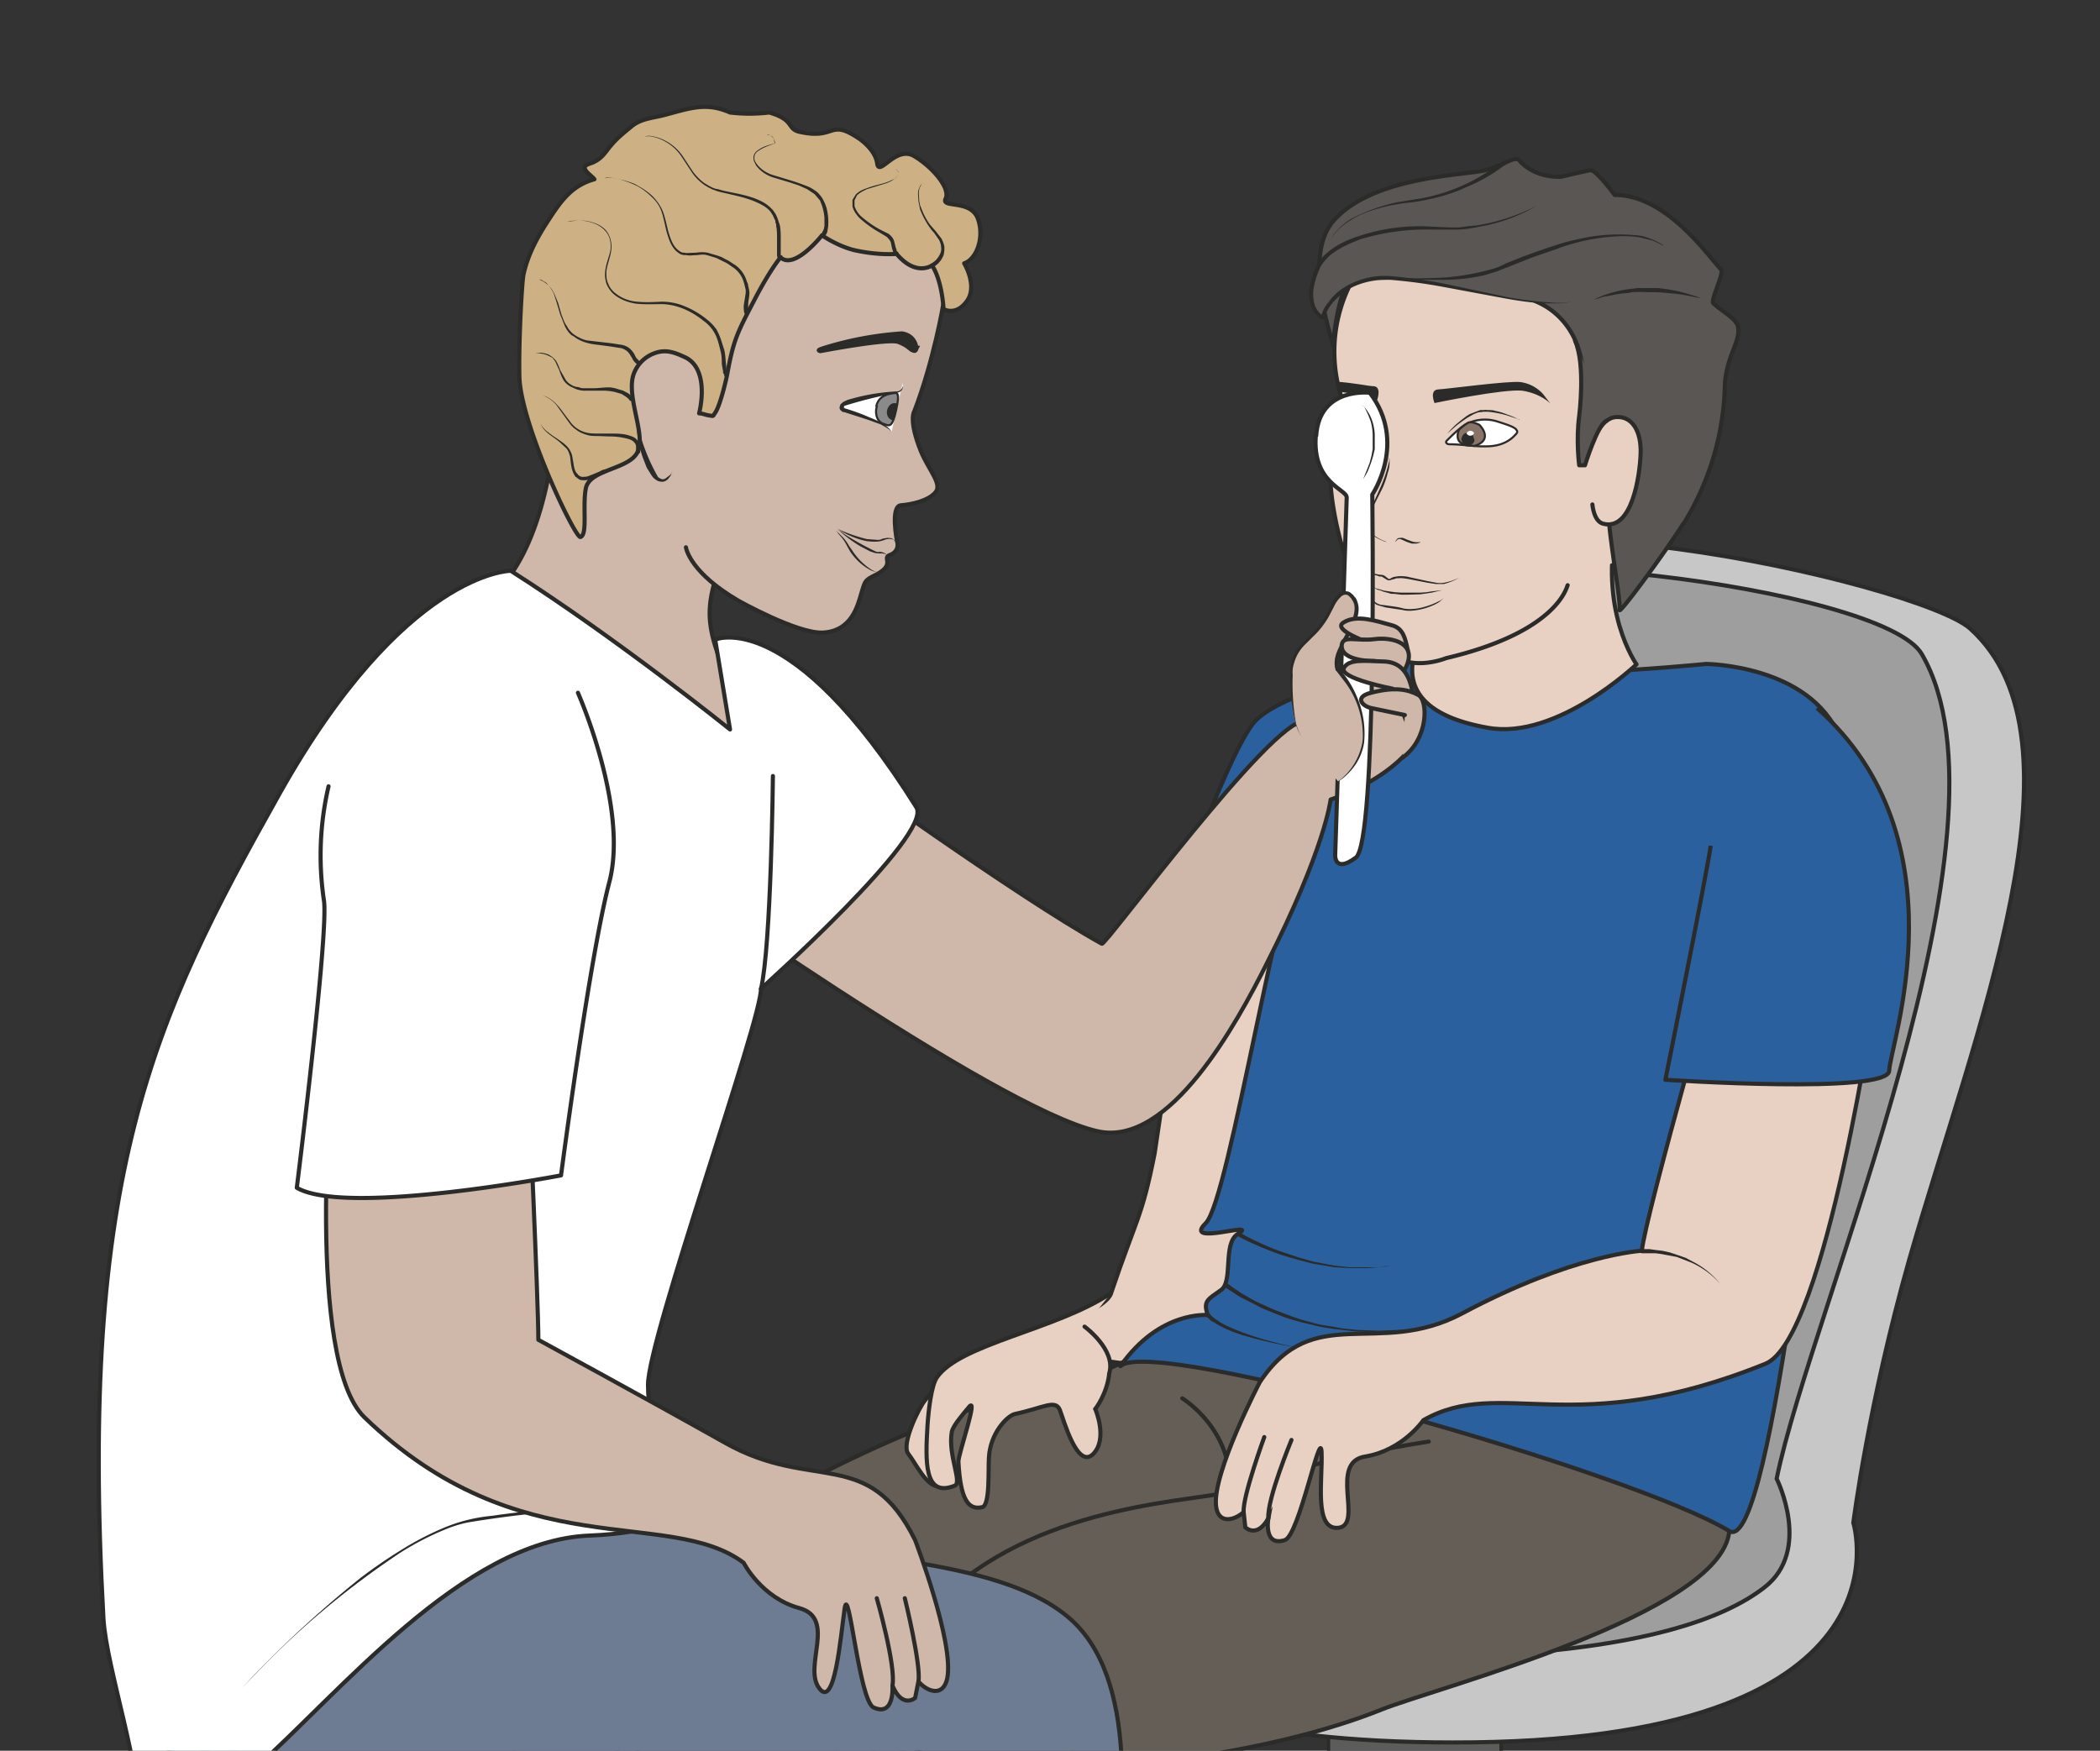 <svg xmlns="http://www.w3.org/2000/svg" viewBox="0 0 636.8 531"><rect x="0" y="0" width="636.8" height="531" fill="#333333" stroke="none"/><defs><clipPath id="a"><path d="M0 424.8h509.5V0H0v424.8z"/></clipPath><clipPath id="b"><path d="M0 424.8h509.5V0H0v424.8z"/></clipPath><clipPath id="c"><path d="M0 424.8h509.5V0H0v424.8z"/></clipPath></defs><g clip-path="url(#a)" transform="matrix(1.25 0 0 -1.25 0 531)"><path d="M309-146c-6.7 9.8 13.3 19.5 13.3 35V10c0 15.5 6 28.1 13.5 28.1h14.9c7.4 0 13.5-12.6 13.5-28V-111c0-15.5 16.4-33 10-38.8" fill="#5c5c5b"/><path d="M309-146l-.6 1c-.4.7-.8 1.8-.8 3.3 0 1.5.5 3.3 1.5 5.2 1 1.9 2.5 3.9 4.1 6.1 1.6 2.3 3.5 4.7 5.2 7.5 1.7 2.9 3.2 6.2 3.6 10 .2 2 0 4 0 6V-22.1l-.1 18v9.2c0 3.1-.1 6.2.1 9.3.3 3.2.7 6.3 1.6 9.4.8 3 1.9 6 3.6 8.8.9 1.3 1.9 2.6 3.1 3.7 1.2 1 2.7 2 4.4 2.2H351.4c1 0 1.7-.3 2.5-.7 1.5-.7 2.7-1.8 3.8-3 1-1.3 1.9-2.7 2.6-4 1.5-3 2.4-6 3.1-9 .7-3.2 1-6.3 1.2-9.5v-36.5l-.1-64.9v-13.6l-.1-6.3a33.4 33.4 0 013.3-16.2l3.8-8.4c2.3-5 4-9 4.2-12 0-1.5-.3-2.6-.8-3.3l-.5-.6.5.6c.4.7.8 1.8.7 3.3-.1 3-1.9 7-4.3 12-1.2 2.5-2.5 5.2-3.8 8.3A33.9 33.9 0 00364-109V-89l-.2 64.9-.1 36.5c-.1 3.1-.5 6.2-1.2 9.2-.6 3-1.6 6-3 8.8A20 20 0 01357 34c-1 1.2-2.2 2.2-3.5 2.9l-2.1.6h-16.5a8 8 0 01-4-2c-1.1-1-2-2.2-2.9-3.5a31.6 31.6 0 01-3.6-8.6c-.8-3-1.3-6-1.5-9.1-.3-3-.2-6.2-.2-9.3V-4v-18l-.1-64.9a66702.2 66702.2 0 00-.1-19.9l-.1-6c-.5-3.9-2-7.2-3.8-10-1.7-3-3.6-5.4-5.3-7.6a51.7 51.7 0 01-4.1-6c-1-2-1.6-3.7-1.6-5.2s.4-2.6.8-3.3l.6-1" fill="#2b2b2a"/><path d="M334.8 85.3l-64-11.6-28.6-15.3C236.2 40.8 252.8 2 352.4 2c113.8-.2 97.2 53.3 97.2 53.3s3.6 28.8 13.6 64c15.8 55.2 44.8 126 14.7 153-12.4 11-129.7 37.8-140.6 7.8-12.8-34.8-2.5-194.8-2.5-194.8" fill="#c8c7c7"/><path d="M334.8 85.3l-64-11.6-28.6-15.3C236.2 40.8 252.8 2 352.4 2c113.8-.2 97.2 53.3 97.2 53.3s3.6 28.8 13.6 64c15.8 55.2 44.8 126 14.7 153-12.4 11-129.7 37.8-140.6 7.8-12.8-34.8-2.5-194.8-2.5-194.8z" stroke="#2b2b2a" stroke-miterlimit="10" fill="none"/><path d="M337.3 280.1c9.7 15.6 119.4 2.3 128.9-14C491 223.6 439.5 107.7 431 66c0 0 8.7-17.4-3-26.4-9.8-7.6-29.6-14.8-69.8-16.6-37.5-1.7-115.5 17.4-97.4 38.5C279 82.5 315.4 91 315.4 91s6.5 164.6 21.9 189.1" fill="#9e9e9e"/><path d="M337.3 280.1c9.7 15.6 119.4 2.3 128.9-14C491 223.6 439.5 107.7 431 66c0 0 8.7-17.4-3-26.4-9.8-7.6-29.6-14.8-69.8-16.6-37.5-1.7-115.5 17.4-97.4 38.5C279 82.5 315.4 91 315.4 91s6.5 164.6 21.9 189.1z" stroke="#2b2b2a" stroke-miterlimit="10" fill="none"/><path d="M425 67.8s-5.8 3.2-15 7a168.9 168.9 0 01-34.7 10l-4.8 1c-1.7.1-3.3.4-4.9.6a149.7 149.7 0 01-18.3 1.1h-4.1l-3.9-.2c-1.2 0-2.4-.2-3.5-.3-1.1 0-2.2-.1-3.2-.3l-5.2-.6a14178.7 14178.7 0 010 .2l5.1.8c2 .3 4.3.6 6.8.7l3.8.3 4.2.1a127.5 127.5 0 0018.4-.9l5-.6 4.8-.8A169.4 169.4 0 00421 70c2.6-1.3 4-2.2 4-2.2" fill="#2b2b2a"/></g><g clip-path="url(#b)" transform="matrix(1.25 0 0 -1.25 0 531)"><path d="M126.1 65.5c-1.4 1.6 78.6 4 102.2-3.8 23.6-7.8 34.2-24.5 32.8-50.6-1.4-26.1-16.3-152.4-10.6-160.8 5.6-8.4-20-28-49-22.2-29.2 5.9-17.3 10.8-17.3 10.8-.8-5 31.2 170.8 13.7 184-11.3 8.5-57 25.6-71.8 42.6" fill="#6e7c93"/><path stroke-linejoin="round" d="M126.1 65.5c-1.4 1.6 78.6 4 102.2-3.8 23.6-7.8 34.2-24.5 32.8-50.6-1.4-26.1-16.3-152.4-10.6-160.8 5.6-8.4-20-28-49-22.2-29.2 5.9-17.3 10.8-17.3 10.8-.8-5 31.2 170.8 13.7 184-11.3 8.5-57 25.6-71.8 42.6z" stroke="#2b2b2a" stroke-miterlimit="10" fill="none"/><path d="M290.5 215s-10-67.6-10.4-70.1c-3.1-15.7-4.4-15.6-10.6-34-1.6-4.6-20-9.7-17.8-13 1.5-2.4 22.8-3.4 25.4-5 6.6-3.9 15.6-4.6 21-.5 10.2 7.8 31.6 122.1 31.6 122.1l-39.2.4z" fill="#e8d1c3"/><path stroke-linejoin="round" d="M290.5 215s-10-67.6-10.4-70.1c-3.1-15.7-4.4-15.6-10.6-34-1.6-4.6-20-9.7-17.8-13 1.5-2.4 22.8-3.4 25.4-5 6.6-3.9 15.6-4.6 21-.5 10.2 7.8 31.6 122.1 31.6 122.1l-39.2.4z" stroke="#2b2b2a" stroke-miterlimit="10" fill="none"/><path d="M280.2 198s23-6.5 28.2-6.8c5.3-.3 42.4 73.9 42.4 73.9s-39.8-6.4-47-16.1-19.9-48.1-23.6-51" fill="#2a609e"/><path stroke-linejoin="round" d="M280.2 198s23-6.5 28.2-6.8c5.3-.3 42.4 73.9 42.4 73.9s-39.8-6.4-47-16.1-19.9-48.1-23.6-51z" stroke="#2b2b2a" stroke-miterlimit="10" fill="none"/><path d="M361.1 87.6s-39.1 10.4-51 17.7c-11.8 7.3-36.1-14.5-57.4-17.8-21.3-3.4-68-25.5-74.8-34.2C164 35 122-94.3 116.3-109.5c-5.4-14.2-21.9-43.5-19-48.9 2.8-5.4 37-11.6 45.8-7.4 8.8 4.2 2.4 16.4 10.8 29.6 8.4 13.3 43.1 65.8 47.9 83.7 4.8 18 6.3 23.6 7.7 33.6 1.3 10-3.8-77.9-8.8-100.3-5-22.3-13.3-51.8-14.7-54.6-1.4-2.7-3.2-8.4-3.2-8.4s20.4-11.9 33.3-13.4c3.7-.4 17-.5 17-.5s9 34.4 17.8 51.2c8.8 16.8 19 84.8 20.3 109 1 18.8 8.8 33.2 8.8 33.2S310.3 0 335.2 10c13.2 5.3 82.3 23.1 84.3 43.2s-16.2 40.8-16.2 40.8-31.4-8-42.2-6.5" fill="#645e56"/><path d="M361.1 87.6s-39.1 10.4-51 17.7c-11.8 7.3-36.1-14.5-57.4-17.8-21.3-3.4-68-25.5-74.8-34.2C164 35 122-94.3 116.3-109.5c-5.4-14.2-21.9-43.5-19-48.9 2.8-5.4 37-11.6 45.8-7.4 8.8 4.2 2.4 16.4 10.8 29.6 8.4 13.3 43.1 65.8 47.9 83.7 4.8 18 6.3 23.6 7.7 33.6 1.3 10-3.8-77.9-8.8-100.3-5-22.3-13.3-51.8-14.7-54.6-1.4-2.7-3.2-8.4-3.2-8.4s20.4-11.9 33.3-13.4c3.7-.4 17-.5 17-.5s9 34.4 17.8 51.2c8.8 16.8 19 84.8 20.3 109 1 18.8 8.8 33.2 8.8 33.2S310.3 0 335.2 10c13.2 5.3 82.3 23.1 84.3 43.2s-16.2 40.8-16.2 40.8-31.4-8-42.2-6.5z" stroke="#2b2b2a" stroke-miterlimit="10" fill="none"/><path d="M298.3 62.9c-7-2.4-44.7-2.6-68.6-24.8-13.8-12.8-20.6-46.3-20.2-57" stroke="#2b2b2a" stroke-miterlimit="10" fill="none"/><path d="M298.3 62.9c19.8 8 48.3 12.1 48.3 12.1M286.8 85.5s12.6-7.6 11.5-22.6" stroke="#2b2b2a" stroke-linecap="round" stroke-miterlimit="10" fill="none"/><path stroke-linejoin="round" d="M340.7 270s19-1.1 17.3-4.3c-4-8 55.9-2 55.9-2s25.1-.2 32.4-17.7c2.6-6.2-1.5-62.4-2.2-65-1.7-6.5-14-134.1-24.6-127.7-23.8 14.4-140.2 47.5-147.7 40 9.5 13.6 21.2 12.4 21.2 12.4-1.2 3.4 0 3.8 3.1 6 3.2 2 .4 11.4 4.2 13.7 5.6 3.4-13.7-3.2-7.8 2.6 5.8 5.8 18 86.5 25.5 97.7" stroke="#2b2b2a" stroke-miterlimit="10" fill="#2a609e"/><path d="M300.6 125.8s2-1.2 5.3-2.7c1.7-.8 3.7-1.6 5.8-2.3l3.3-1.1 3.5-1 3.6-.7 1.7-.3 1.8-.2 1.6-.2h7.1l1.9.3 1.7.2s-.6 0-1.7-.3l-1.9-.2-2.5-.2h-4.6l-1.7.1-1.7.1-1.8.3-3.6.6-3.5.9-3.4 1A74.1 74.1 0 00300 125l.6.8zM297.5 113.5l.5-.3 1.5-1.1c.7-.4 1.4-1 2.4-1.5l1.5-.9 1.7-.9 4-1.8 4.5-1.7 2.4-.8 2.6-.7c1.7-.5 3.5-.7 5.3-1 1.7-.4 3.5-.5 5.3-.7l5.2-.2 4.9.2h1.1l1.1.1 2.1.3c1.4.2 2.6.2 3.7.5a3205.3 3205.3 0 015.2 1l-2.4-.5-2.8-.6c-1-.3-2.3-.4-3.7-.6l-2-.3-1.2-.1h-1.1c-1.6-.2-3.2-.3-5-.3l-5.1.1-5.4.6c-1.8.3-3.6.5-5.3 1l-2.6.6-2.5.7c-1.7.5-3.2 1.1-4.6 1.7-1.5.6-2.9 1.1-4 1.8a973 973 0 01-3.4 1.7c-1 .5-1.7 1-2.4 1.5l-1.6 1-.5.5.6.8zM314.8 97.8s-5.8.9-11.5 2.5l-2.1.6-2 .7-1.9.8-1.6.8-1.3.8c-.4.2-.8.4-1 .7l-.8.7.8.7.6-.7.9-.7 1.2-.8 1.5-.8 1.8-.8 2-.8 2-.7c5.6-1.9 11.4-3 11.4-3" fill="#2b2b2a"/><path d="M403.6 319.2s.9 10.6-17.1 19.9M389.4 98.6s1-2.5.4-8.9" stroke="#2b2b2a" stroke-miterlimit="10" fill="none"/><path d="M419.4 200.8s-20.3-70.9-21.1-79.5c0 0-16.6-.8-43.6-15.2-20.5-10.9-36 3.1-49.1-16.7 0 0-11.5-22-10.6-30 .5-4.6 4.5-3.5 6.7-1.5l.4-3.7s2.8-2.8 5.6 2.2c0 0-1.3-7 4-5.3 3.5 1.2 8.6 27.5 8.9 21.4.3-6.6-2-19.2 4.2-18.4 6 .9-2.6 16 6.5 17.3 9 1.5 14 8.8 14 8.8 19 10.8 36.3-5.2 83 13.7 14.7 6 26.8 91 26.8 91" stroke="#2b2b2a" stroke-miterlimit="10" fill="#e8d1c3"/><path stroke-linejoin="round" d="M306.7 76.1s-5.3-14.5-5-18.2M313.3 75.4s-6-14.5-5.6-19" stroke="#2b2b2a" stroke-linecap="round" stroke-miterlimit="10" fill="none"/><path d="M417.3 113.2s-.8 1.1-2.4 2.4a21 21 0 01-4.5 2.8l-1.8.7-1.8.7a913.3 913.3 0 01-3.7.7l-1.5.2h-3.4v1h2l1.4-.2 1.7-.2 1.8-.4 1.8-.6 2-.7 1.7-.9a20.1 20.1 0 004.4-3c1.6-1.4 2.3-2.5 2.3-2.5" fill="#2b2b2a"/><path d="M229.1 91l-4.8-6.1c-1.3-1.6-5.7-10.4-4-12.8 1.9-2.4 4.5-8.2 7.5-7.9 3 .4 4.3 5.9 2.3 8.4s-3.9 6.9-1.2 10c2.6 3.3 2.5 9.6.2 8.4" fill="#e8d1c3"/><path d="M229.1 91l-4.8-6.1c-1.3-1.6-5.7-10.4-4-12.8 1.9-2.4 4.5-8.2 7.5-7.9 3 .4 4.3 5.9 2.3 8.4s-3.9 6.9-1.2 10c2.6 3.3 2.5 9.6.2 8.4z" stroke="#2b2b2a" stroke-linecap="round" stroke-miterlimit="10" fill="none"/><path d="M263.1 102.9s7.7-5.6 6-11.3c-.5-5-3.4-8.7-3.4-8.7s3.2-7.3-.6-11c-3.8-3.5-7 8.2-8 10.8-1.1 2.6-3.9.5-10.9-1-1.8-.4-6-4.6-6.3-10.6-.2-3 .3-11.5-1.6-12-3.4-.8-5.3 1.8-5.8 11-.1 1.8 5.2 16.8 2.4 13.1-1.4-1.7-3.6-4.2-4-5.8-1-5.7 2.6-12.3.7-13.1-7.5-3-7.1 6-6.6 14.6.2 3.2.9 9.8 2.3 11.7 5.6 8.1 28.8 11.5 42.2 20.4" stroke="#2b2b2a" stroke-linecap="round" stroke-miterlimit="10" fill="#e8d1c3"/><path stroke-linejoin="round" d="M440.8 253c36-32 17.6-82 17.5-88-.1-5.8-54.3-2.2-54.3-2.2s10 49.7 11 56.8" stroke="#2b2b2a" stroke-miterlimit="10" fill="#2a609e"/><path stroke-linejoin="round" d="M347 291.8s.8 2.6 3-5.7c2-6.7-1.6-10.4-1.6-10.4S329 253.8 361 248.2c16.7-3 36 15.4 36 15.4s-9.4 13.1-4.6 34.6c3 13.2-6.2 26.2-6.2 26.2" stroke="#2b2b2a" stroke-linecap="round" stroke-miterlimit="10" fill="#e8d1c3"/><path stroke-linejoin="round" d="M380.3 282.8c-.2-.1-2-11.2-29.5-17.7 0 0-10.6-4.4-15.7 3.6l-5 12.8c-5.2 8-7.7 24-7.3 28.2.3 4.3 1.6 9.3 2.6 11.8 1 2.4 1.3 3.9.4 5.8a36.5 36.5 0 001.5 28c7 13 13.9 25.2 17 24.4 6.3-1.7 46.6-1.4 54.2-18.4 0 0 8.5-13 5.2-46 0 0-2.8-16.1-10-25.8" stroke="#2b2b2a" stroke-linecap="round" stroke-miterlimit="10" fill="#e8d1c3"/><path d="M333.7 282.1s-.5 0-.8.7a2.5 2.5 0 00-.2 2c.1.3.2.6.6.7.4.1.7 0 1-.1l1-.1c.8-.1 1.3-1 1.8-1l.5.3.5.2 1.2.2c.8 0 1.7 0 2.4-.2l4.6-1 2.1-.4a6 6 0 011.9 0c1.1.2 2 .5 2.7.8l1 .4-1-.5a14.8 14.8 0 00-2.7-1h-2l-2 .3-4.6.9c-.8.1-1.6.3-2.3.2-.4 0-.8 0-1.1-.2l-.5-.1-.6-.2c-.5-.1-.9.2-1.2.4l-.8.5c-.3 0-.7 0-1 .2l-.8.2c-.2 0-.4-.3-.5-.5a2 2 0 01-.2-.7c0-.5 0-1 .2-1.2.3-.7.8-.8.8-.8" fill="#2b2b2a"/><path d="M350.3 279.8l-.7-.7c-.4-.4-1.1-.8-2-1.2a15.5 15.5 0 00-5.4-1.3 7 7 0 00-2 .2l-4 .6-1.8.5c-.6.2-1 .5-1.4 1-.2.5-.2 1-.2 1.5l.3 1 .2.7-.1.2.1-.2v-.7l-.3-1c0-.5 0-1 .3-1.3.2-.4.7-.7 1.2-.9.5-.2 1.1-.2 1.8-.3 1.2-.2 2.6-.3 4-.7 1.2-.3 2.6-.2 3.8 0a19 19 0 015.5 2l.7.6M337 313.6l-.1.1v.1c.2-.3.2-.5.2-.8 0-.7 0-1.7-.4-2.8a25 25 0 00-1.2-3.6l-2-4c-.5-1.4-1.2-2.7-1.4-4.1-.2-.7-.2-1.3 0-2 .2-.5.6-1 1-1.4.8-.7 1.7-1.1 2.3-1.4l1-.4s-.4 0-1 .3-1.5.6-2.4 1.4c-.5.3-.9.8-1.1 1.5-.3.6-.3 1.3-.2 2 .3 1.5.9 2.9 1.5 4.3l1.8 4a32.6 32.6 0 012 6.2v.7h-.1M344.6 293.3l-.2-.2-.8-.2h-1.1l-.6.2-.6.2-1.1.5-.5.2h-.4l-.4-.2-.2-.3-.2-.2.1.3.2.3.3.3.6.1h.6l1.2-.5 1.1-.4a4.3 4.3 0 012-.1" fill="#2b2b2a"/><path d="M333.2 282.3l.7-.3.8-.2 1-.3 1.3-.2 1.4-.2 1.5-.1h4.7l1.4.1 1.3.2 2.6.3-2.6-.6-1.3-.2-1.4-.2a953 953 0 01-3.1-.1h-1.6l-1.6.2c-.5 0-1 0-1.4.2l-1.2.3-1 .4c-.4 0-.6.2-.9.3l-.6.4" fill="#2b2b2a"/><path d="M408.4 297.7a67 67 0 0110 32.4c0 8.1 4 11.6 3.2 15.5-.4 2-4.6 4.1-6 5.7-.6.6 2.6 7.3 2 8-3.7 4-13.5 18.2-25.9 18.2 0 0-4.2 5.7-5.7 6-.7 0-7.3-1.6-7.3-1.6-7.2-.2-10.3 4.2-10.3 4.2-1.6.7-4.4-2-9-2.8-6.3-1.1-27-1.8-36-12.2-7.6-8.9.1-29.4 0-30.2 0 0 1.3 23.8 12 21 4.9-1.4 3.2-4.4 9.9-3.3 6.5 1.1 23.3-5 28.1-7.3 6.3-3 9.5-9 10.3-14.4 1-6.2 5-10.2 4.2-16.3-1-7.1 2.8-12.7 2.3-17.9-.5-5.2 3-22.9 2.7-25.9-.2-1.2 9.9 12.3 15.5 21" fill="#595654"/><path stroke-linejoin="round" d="M408.4 297.7a67 67 0 0110 32.4c0 8.1 4 11.6 3.2 15.5-.4 2-4.6 4.1-6 5.7-.6.6 2.6 7.3 2 8-3.7 4-13.5 18.2-25.9 18.2 0 0-4.2 5.7-5.7 6-.7 0-7.3-1.6-7.3-1.6-7.2-.2-10.3 4.2-10.3 4.2-1.6.7-4.4-2-9-2.8-6.3-1.1-27-1.8-36-12.2-7.6-8.9.1-29.4 0-30.2 0 0 1.3 23.8 12 21 4.9-1.4 3.2-4.4 9.9-3.3 6.5 1.1 23.3-5 28.1-7.3 6.3-3 9.5-9 10.3-14.4 1-6.2 5-10.2 4.2-16.3-1-7.1 2.8-12.7 2.3-17.9-.5-5.2 3-22.9 2.7-25.9-.2-1.2 9.9 12.3 15.5 21z" stroke="#2b2b2a" stroke-linecap="round" stroke-miterlimit="10" fill="none"/><path d="M355.5 321.8c-1.6-1-3.2-2.6-4.4-3.8-.6-.5-.2-1 .6-1 3 0 5.9-.6 8.9-.5 3 0 5.4 1 7 2.8.3.3.6.6.4 1l-.2.3c-.6.7-2.6 1.3-4.8 2a10 10 0 01-7.5-.8" fill-rule="evenodd" stroke="#2b2b2a" stroke-miterlimit="10" stroke-width=".5" fill="#fff"/><path d="M324.4 317.4c2.4-.3 6-.1 8.4 0 4 .2-.8 3.2-2.6 4.3 0 0-1.6 1.3-4.3 1 0 0 0-1-.8-2.6a7.8 7.8 0 01-.7-2.7" fill-rule="evenodd" fill="#fff"/><path stroke-linejoin="round" d="M324.4 317.4c2.4-.3 6-.1 8.4 0 4 .2-.8 3.2-2.6 4.3 0 0-1.6 1.3-4.3 1 0 0 0-1-.8-2.6a7.8 7.8 0 01-.7-2.7z" stroke="#2b2b2a" stroke-miterlimit="10" stroke-width=".5" fill="none"/><path d="M356.4 316.7s-3.9 0-2.5 3.8c0 0 1.3 1.2 2.2 1.7 1 .5 2.8-.5 2.8-.5.4-.4 3.4-3.7-1.2-5.1l-1.3.1z" fill-rule="evenodd" fill="#8a7468"/><path stroke-linejoin="round" d="M356.4 316.7s-3.9 0-2.5 3.8c0 0 1.3 1.2 2.2 1.7 1 .5 2.8-.5 2.8-.5.4-.4 3.4-3.7-1.2-5.1l-1.3.1z" stroke="#2b2b2a" stroke-linecap="round" stroke-miterlimit="10" stroke-width=".5" fill="none"/><path d="M354.6 318c0-.8.8-1.4 1.6-1.3.8 0 1.8.9 1.4 1.6-.3.5 0 1.8-2.1 1.4-.5-.1-1-1-1-1.6" fill-rule="evenodd" fill="#2b2b2a"/><path d="M329.7 317.5c.4.2 1 1.5 1 2.7 0 1.8-2.2 2.3-2.2 2.3s-2.1.2-2.4-.2c-.4-.4-.5-1-.6-1.8 0-.8-.6-3-.6-3h4.8z" fill-rule="evenodd" fill="#8a7468"/><path stroke-linejoin="round" d="M329.7 317.5c.4.2 1 1.5 1 2.7 0 1.8-2.2 2.3-2.2 2.3s-2.1.2-2.4-.2c-.4-.4-.5-1-.6-1.8 0-.8-.6-3-.6-3h4.8z" stroke="#2b2b2a" stroke-linecap="round" stroke-miterlimit="10" stroke-width=".5" fill="none"/><path d="M374.4 329.1s-1.9 2.5-5.6 3c-3.2.3-17.8-1.7-20-1.8-2.1-.2-.8-3.3-.8-3.3s16.8 3.5 21.3 3c4.5-.7 6.8-3.1 6.8-3.1l-1.7 2.2zM324.4 330.3v.3l-.4 1.6c4.6-.3 8-1.1 9.1-1.1 2.2 0 1-3.3 1-3.3s-4 1.3-9.5 2l-.2.4M325.3 318.8c0-1 1-1.4 2-1.3 1 0 1.7.6 1.5 1.3-.7 2.6-3.2 1.7-3.5 0" fill-rule="evenodd" fill="#2b2b2a"/><path d="M368.6 323l-3 1a25 25 0 01-4.7.9h-.9l-.8-.1c-.7 0-1.2-.3-1.7-.5a359 359 0 01-1.6-.9l-1.3-.9-1.2-.9-2.3-2s.8 1 2.1 2.2l1.2 1 1.3 1 .8.5a153.6 153.6 0 002.6 1h1c.2.1.5 0 .8 0 .7 0 1.3 0 1.8-.2 1.2-.2 2.2-.6 3-.9 1.8-.6 2.9-1.3 2.9-1.3M334.8 320.4l-1.3.9a60.1 60.1 0 01-4.3 2.6c-.3.1-.5.3-.8.3l-.6.3h-1.5l.4.2h1.1l.8-.1.8-.3a12.4 12.4 0 003-1.8l1.3-1 1-1" fill="#2b2b2a"/><path d="M372.8 374.9s-10.3-6.3-23.5-5.5c-13.2.9-26.7-3.1-29.6-9.4-4.3-9.5 1.1-12.3 1.1-12.3s1.8 7.7 12.5 9.5c10.8 1.7 38.9-8.4 48.7-5.4" fill="#595654"/><path d="M372.8 374.9a40 40 0 00-12.3-4.8l-2.1-.4-2.2-.4-2.2-.2H347.4a55.4 55.4 0 01-17.2-2.3c-2.7-1-5.4-2.2-7.6-4-1-1-2-2-2.5-3.3-.6-1.3-1-2.6-1.3-4a9.4 9.4 0 010-4.2 5.4 5.4 0 012.2-3.2l-.6-.3c.4 1.5 1 2.7 2 3.8.8 1.2 1.8 2.1 3 3a18.7 18.7 0 0012 3.2 125.2 125.2 0 0012.3-1.7l16-3.4a93.9 93.9 0 0112.2-1.4c1.4 0 2.7.1 4 .5-1.3-.4-2.6-.6-4-.6h-4.1a94 94 0 00-8.2 1.1l-16.1 3a126 126 0 01-12.2 1.6c-1.3 0-2.7 0-4-.2-2.6-.4-5.2-1.3-7.4-2.9-1-.8-2-1.7-2.8-2.7-.8-1-1.5-2.3-1.8-3.5a.5.5 0 00-.7-.3 6.3 6.3 0 00-2.7 3.8c-.4 1.5-.4 3-.1 4.5.3 1.5.8 3 1.4 4.3a9.7 9.7 0 002.8 3.6c2.3 2 5.1 3.2 7.9 4.1a46.6 46.6 0 0017.5 2.2l4.4-.2h2.1l2.2.3 2.2.2 2.1.4a47.5 47.5 0 0112.4 4.4" fill="#2b2b2a"/><path stroke-linejoin="round" d="M386 316.7s2 6.6 6 6.9c4 .3 6.2-3.5 6-8.9-.2-5.4-2.1-18.7-9-17-2.4.5-2.7 4.7-2.7 4.7" stroke="#2b2b2a" stroke-linecap="round" stroke-miterlimit="10" fill="#e8d1c3"/><path d="M339 357.3h2.8c1.8-.1 4.4 0 7.6.1a58.2 58.2 0 0113.2 2.3c1 .3 1.9.8 2.8 1.2a146.1 146.1 0 0011.7 4.3c2 .7 4 1.2 5.9 1.6a43.7 43.7 0 0015 .8 16.4 16.4 0 005-2l.6-.4s-.3 0-.7.3l-.8.4-1.1.5-3.2.8c-1.2.2-2.6.3-4.2.3a48.5 48.5 0 01-16.2-3.2l-5.8-2-5.8-2.3-2.8-1.1-3-.9a44.7 44.7 0 00-10.6-1.1H345l-3.3.1-2.8.2" fill="#2b2b2a"/><path stroke-linejoin="round" d="M389.7 322.7c-2.2-1-5.2-10.8-5.2-10.8h-1.4s-.8 6 0 12c0 0 1.6 12.4-1 18.2" stroke="#2b2b2a" stroke-linecap="round" stroke-miterlimit="10" fill="#595654"/><path d="M412.7 352.4l-1 .2-3 .6-2 .3-2.2.2-2.4.2h-2.4a29.2 29.2 0 01-3.7 0l-1.1-.2a26.8 26.8 0 01-4.2-.6l-1.7-.3-1.2-.4-1.1-.3 1 .5 1.2.5a32.8 32.8 0 004.7 1.3l1.2.2 2.4.3h5l2.4-.3 2.2-.4 2-.5 2.9-.9 1-.4M365.2 384.8l-.5-.3a40.2 40.2 0 00-9.2-5.2l-1.8-.8-2-.7a51.9 51.9 0 00-8.5-2c-1.5-.2-3-.3-4.4-.6-1.4-.2-2.8-.5-4.1-.9-2.7-.7-5.1-1.7-7-2.9a14.6 14.6 0 01-4-3.4l-.9-1.3-.2-.4.2.4.8 1.3c.8 1 2.1 2.4 4 3.6a43.7 43.7 0 0011.2 4.1l4.3.7a43.7 43.7 0 0115.3 5.2 57.2 57.2 0 016.1 4 .5.5 0 10.7-.8" fill="#2b2b2a"/><path d="M355.8 319.6a1 1 0 011.8.1 1 1 0 01-1.8 0M327.2 320c0-.5.3-.9.7-.9.4 0 .8.4.8 1 0 .4-.4.8-.8.8s-.7-.4-.7-.9" fill="#fff"/><path d="M316.5 249.8c-8 .6-48.3-54.5-49.2-54-20 11-66.2 44.3-66.2 44.3l-38.2-6-4.5-19s83-59.3 107.9-64.8c17.4-3.9 33.8 26.3 41 40.7 14.2 28 15.5 39.8 15.5 39.8s10.5 3.3 17.5 10.3c7 7-9.6 24-9.6 24l-13.3-6.9-1-8.4z" fill="#cfb7a9"/><path stroke-linejoin="round" d="M316.5 249.8c-8 .6-48.3-54.5-49.2-54-20 11-66.2 44.3-66.2 44.3l-38.2-6-4.5-19s83-59.3 107.9-64.8c17.4-3.9 33.8 26.3 41 40.7 14.2 28 15.5 39.8 15.5 39.8s10.5 3.3 17.5 10.3c7 7-9.6 24-9.6 24l-13.3-6.9-1-8.4z" stroke="#2b2b2a" stroke-linecap="round" stroke-miterlimit="10" fill="none"/><path d="M319.2 319.1c-.9-11.5 7.5-13 7.5-15l-2.8-86.9s-.1-4.3 5-.5c5.2 3.7 4 88.1 4 88.1s8.6 12.7-.6 24.7c0 0-12.2 1.5-13-10.4" fill="#fff"/><path stroke-linejoin="round" d="M319.2 319.1c-.9-11.5 7.5-13 7.5-15l-2.8-86.9s-.1-4.3 5-.5c5.2 3.7 4 88.1 4 88.1s8.6 12.7-.6 24.7c0 0-12.2 1.5-13-10.4z" stroke="#2b2b2a" stroke-linecap="round" stroke-miterlimit="10" fill="none"/><path d="M330.5 326.4l.6-.5.6-.8.6-1a11.8 11.8 0 001.2-4.7v-1.8-1.8l-.4-1.7-.5-1.6-.5-1.3c-.3-.9-.7-1.5-1-2l-.4-.7.3.8.8 2 .5 1.3.4 1.6.3 1.6v3.5a13 13 0 01-.5 3.3l-.5 1.3-.5 1.1-.4.8-.4.5-.2.1" fill="#2b2b2a"/><path d="M324.6 235.2s6.1 4 6.3 11.2c.1 9.3-6.4 15.8-6.4 15.8-2 5 7.5 12.6 3.7 17.6-2.5 3.4-5-1.8-5-1.8-3-6.7-5.9-7.7-8.1-10.8-2.2-3-1.8-6.2-1.8-6.2s-.6-11.8 2.8-15.3" fill="#cfb7a9"/><path d="M324.6 235.2a15 15 0 015.9 9.5c.2 1.2.1 2.5 0 3.8a21.7 21.7 0 01-4 10.5l-2.3 3h-.1c-.4 1-.4 2.2-.2 3.2s.6 1.9 1 2.7c.8 1.8 1.8 3.4 2.6 5.1.7 1.7 1.4 3.6 1 5.2a4 4 0 01-.6 1.2l-.1.2-.3.3-.4.4c-.6.4-1.4.2-2-.5a7.6 7.6 0 01-1.5-2.2l-1.3-2.5c-1-1.7-2.2-3.3-3.6-4.6l-2-2a10 10 0 01-2.8-4.7c-.3-.9-.4-1.9-.3-2.7a56.3 56.3 0 01.8-11.9c.4-1.2.8-2.5 1.7-3.5-.9 1-1.4 2.2-1.8 3.5A48.4 48.4 0 00313 261v-.1c-.1 1 0 2 .2 3a10.6 10.6 0 002.9 5l2 2a20.6 20.6 0 014.7 7c.4 1 1 1.8 1.7 2.5.3.4.8.7 1.4.9.6.1 1.3 0 1.7-.3l.7-.6.2-.3.3-.3c.3-.4.5-1 .6-1.4.3-1 .2-2.1 0-3l-1-2.9-2.7-5-.9-2.6c-.2-1-.2-1.8.1-2.6v.2a22.9 22.9 0 004.2-6.6 22.4 22.4 0 001.8-11.4 13.1 13.1 0 00-3.4-6.9c-.9-1-1.8-1.8-3-2.5" fill="#2b2b2a"/><path stroke-linejoin="round" d="M332.5 268.7s-9.7 3.3-6.5 5.1c3.1 1.9 7.6.4 11.6-.7 2.8-.7 3.3-3.2 3.9-6" stroke="#2b2b2a" stroke-linecap="round" stroke-miterlimit="10" fill="#cfb7a9"/><path stroke-linejoin="round" d="M333.5 264.4s-8.5-.2-8 4c.4 2.3 3.6.8 7.8 1.3 4.2.6 11.3-.8 7.3-7.7" stroke="#2b2b2a" stroke-linecap="round" stroke-miterlimit="10" fill="#cfb7a9"/><path stroke-linejoin="round" d="M337.8 257.7s-13 2.5-11.8 5c1.2 2.3 5.3 1.7 9.4 1.6 4.1 0 6.3-2.5 7.2-7.1" stroke="#2b2b2a" stroke-linecap="round" stroke-miterlimit="10" fill="#cfb7a9"/><path stroke-linejoin="round" d="M340.3 241c6.3 4.6 6.2 14 3.7 15.2-2.4 1.3-5.7 2-11.4.5-4.1-1-2.2-3.2 0-3.7l8.2-1.7" stroke="#2b2b2a" stroke-linecap="round" stroke-miterlimit="10" fill="#cfb7a9"/><path d="M149.7-129c0-10.9-5.7-9.6-12.7-9.6-7 0-12.6-1.3-12.6 7v127c0 13.4 5.6 22.2 12.6 22.2S149.7 8.8 149.7-2v-127z" fill="#8a8989"/><path d="M149.7-129c0-10.9-5.7-9.6-12.7-9.6-7 0-12.6-1.3-12.6 7v127c0 13.4 5.6 22.2 12.6 22.2S149.7 8.8 149.7-2v-127z" stroke="#2b2b2a" stroke-miterlimit="10" fill="none"/><path d="M222.3 4.5c3.3-13.8 0-25-1.5-29.8-1.5-5-23.4-11.9-23.4-11.9-62.7-22.3-139.4 3.5-144 10-4.7 6.7-4.3 31-4.3 31S81-13.6 113.8-16.9c94-9.6 108.5 21.3 108.5 21.3" fill="#5c5c5b"/><path stroke-linejoin="round" d="M222.3 4.5c3.3-13.8 0-25-1.5-29.8-1.5-5-23.4-11.9-23.4-11.9-62.7-22.3-139.4 3.5-144 10-4.7 6.7-4.3 31-4.3 31S81-13.6 113.8-16.9c94-9.6 108.5 21.3 108.5 21.3z" stroke="#2b2b2a" stroke-miterlimit="10" fill="none"/><path d="M222.8 2c0-13-38.5-23.5-86-23.5S49.2-9.3 49.2 3.7s40.1 21.9 87.6 21.9c47.5 0 86-10.6 86-23.6" fill="#737373"/><path stroke-linejoin="round" d="M222.8 2c0-13-38.5-23.5-86-23.5S49.2-9.3 49.2 3.7s40.1 21.9 87.6 21.9c47.5 0 86-10.6 86-23.6z" stroke="#2b2b2a" stroke-miterlimit="10" fill="none"/><path d="M269-185.5s-3 119.7.6 146c3 22.2 7 57.6-10.7 72.1-17.7 14.6-54.6 13.7-85.1 20.8-30.5 7.1-55.2 21.6-55.2 21.6S43.7 15.5 39.3 11c-4.4-4.3 6.4-23.4 21-25.7 36.1-5.6 63.7 1.1 96.5 2.5 28.9 1.3 43.3-4 42.3-7.5s9.8-159-2.6-169c0 0 48.7 11.2 72.4 3.2" fill="#6e7c93"/><path stroke-linejoin="round" d="M269-185.5s-3 119.7.6 146c3 22.2 7 57.6-10.7 72.1-17.7 14.6-54.6 13.7-85.1 20.8-30.5 7.1-55.2 21.6-55.2 21.6S43.7 15.5 39.3 11c-4.4-4.3 6.4-23.4 21-25.7 36.1-5.6 63.7 1.1 96.5 2.5 28.9 1.3 43.3-4 42.3-7.5s9.8-159-2.6-169c0 0 48.7 11.2 72.4 3.2z" stroke="#2b2b2a" stroke-miterlimit="10" fill="none"/><path stroke-linejoin="round" d="M135.3 330.4s0-40.7-19-52.4c-5.1-3.1 5.8-13 7.8-17.6 2-4.6 16.5-30.5 21.9-34.1 5.4-3.6 36 18.8 34.4 23.4-6.4 17.5-10.4 22.6-7 34a54.8 54.8 0 0011.2 15.3" fill-rule="evenodd" stroke="#2b2b2a" stroke-linecap="round" stroke-miterlimit="10" fill="#cfb7a9"/><path stroke-linejoin="round" d="M166.4 292c.1-.6 1.3-6.3 12.8-13 0 0 14.1-7.9 20.3-7.7 7.2.3 8.6 6.7 9.5 9.7.9 3 .8 3 3.6 4.4 4.7 2.5 1.3 4 3.2 4.7 2.7 1 1.8 3.4 1.8 3.4s-1.7 8.6 1 8.7c2.6.2 6.6 1.1 8.3 3.1 1.8 2-1.6 5.4-3.5 10-3.1 7.7-1.6 9.7-1.6 9.7 4.7 12.2 7 25.8 7 25.8s12.6 29.4-41.7 31.5c-32.3 1.3-45.8-31.2-47.8-47.7-1.2-10.2 3-19 2.7-27.3" stroke="#2b2b2a" stroke-linecap="round" stroke-miterlimit="10" fill="#cfb7a9"/><path d="M189.4 362.4s-2.6-3-6.5-10.6c-4.2-8-5-9.7-6.5-17.9-.4-2-1.7-7.3-2.8-9.1-.8-1.1-.3-1-1.6-.8-.8.1-1.6.5-2.4.5 1.1 4.6 1.3 11.6-3.6 13.7-2.4 1.1-4.5 1.9-7.2.9a8.4 8.4 0 01-4.8-4.4c-2.6-5.3 2.8-15.2.7-19.5-2-4.4-11.8-4.2-12.6-9-.8-4.3.5-11.2-1.3-11.7-1.3-.3-14.6 27.6-14.8 39-.2 8 .6 22.8 1 24.7 1.1 5 3.5 9.3 6.2 13.4 3 4.6 5.6 8.2 11 9.7-.5.7-2.2 1.8-2.3 2.6-.3 1 1.3 1.1 2.2 1.6 2.1 1 2.8 2.5 4.2 4.1 1.4 1.7 3.3 3.2 5 4.6 2.3 1.9 5.5 2 8.3 2.8 6 1.6 9.8 3 15.5.5a40 40 0 019.5 0c6.3-1.8 4.2-4 7.4-4.7 9-2 7 3.4 14.5-1.7 0 0 3.9-2.6 4.3-6 .5-3.3 4.5 4.5 9 1.8s8.8-7.8 7.6-10.3c-1.2-2.4 6-.1 7.8-4.8 1.7-4.6-.3-9.9-3.3-10.9 0 0 3.3-5.4.7-9.1-2.7-3.8-5.7-2-5.7-2s-.3 6.8-2.8 10.6c0 0-3.9-2.8-8.6 2.8 0 0-3.8-.4-9.3.7-4.5.8-8.8 3.8-8.8 3.8s-6.6-8.4-10-5.4" fill="#cdb184"/><path stroke-linejoin="round" d="M189.4 362.4s-2.6-3-6.5-10.6c-4.2-8-5-9.7-6.5-17.9-.4-2-1.7-7.3-2.8-9.1-.8-1.1-.3-1-1.6-.8-.8.1-1.6.5-2.4.5 1.1 4.6 1.3 11.6-3.6 13.7-2.4 1.1-4.5 1.9-7.2.9a8.4 8.4 0 01-4.8-4.4c-2.6-5.3 2.8-15.2.7-19.5-2-4.4-11.8-4.2-12.6-9-.8-4.3.5-11.2-1.3-11.7-1.3-.3-14.6 27.6-14.8 39-.2 8 .6 22.8 1 24.7 1.1 5 3.5 9.3 6.2 13.4 3 4.6 5.6 8.2 11 9.7-.5.7-2.2 1.8-2.3 2.6-.3 1 1.3 1.1 2.2 1.6 2.1 1 2.8 2.5 4.2 4.1 1.4 1.7 3.3 3.2 5 4.6 2.3 1.9 5.5 2 8.3 2.8 6 1.6 9.8 3 15.5.5a40 40 0 019.5 0c6.3-1.8 4.2-4 7.4-4.7 9-2 7 3.4 14.5-1.7 0 0 3.9-2.6 4.3-6 .5-3.3 4.5 4.5 9 1.8s8.8-7.8 7.6-10.3c-1.2-2.4 6-.1 7.8-4.8 1.7-4.6-.3-9.9-3.3-10.9 0 0 3.3-5.4.7-9.1-2.7-3.8-5.7-2-5.7-2s-.3 6.8-2.8 10.6c0 0-3.9-2.8-8.6 2.8 0 0-3.8-.4-9.3.7-4.5.8-8.8 3.8-8.8 3.8s-6.6-8.4-10-5.4z" stroke="#2b2b2a" stroke-linecap="round" stroke-miterlimit="10" fill="none"/><path d="M225.9 360.8a58 58 0 00.8.6c.4.3 1 1 1.4 1.9.2.4.3 1 .2 1.5 0 .6-.2 1.2-.5 1.8l-1.2 1.7-.7.8-.7 1a20.3 20.3 0 00-2 3.9l-.2 1-.2 1-.1 1.7c0 .6.1 1.1.3 1.5a3.2 3.2 0 00.9 1.3l.3.2.2.2-.2-.2-.3-.2-.3-.3-.5-1a5 5 0 01-.2-1.5l.1-1.7.2-1 .4-1a16.5 16.5 0 012-3.7l.7-.8.7-.8 1.4-1.8c.3-.6.6-1.3.7-2 0-.7 0-1.3-.2-2a5.6 5.6 0 00-2.3-2.8l-.2-.1a.5.5 0 10-.5.8zM217 363l-.2.3-.2.6-.2.6-.3 1.5c-.2.5-.6 1-1.1 1.4l-2 1.2a26 26 0 00-4.6 3.4c-.7.8-1.3 1.6-1.6 2.7v1.6l.8 1.3c.8.8 1.7 1.2 2.6 1.5 1.8.7 3.5 1 5 1.5l1.8.8c.5.4.9.8.9 1.2v.6l-.3.3-.2.3.2-.2.2-.4.1-.3v-.3c0-.4-.4-.9-.9-1.2-.5-.4-1.1-.7-1.8-1l-4.9-1.5c-.8-.4-1.7-.8-2.4-1.5l-.6-1.2v-1.4a6 6 0 011.5-2.4 25.5 25.5 0 014.5-3.2l2.2-1.1c.7-.5 1.2-1.1 1.4-1.8l.4-1.6.2-.5v-.3l.3-.2a.5.5 0 00-.8-.7M175.7 333.6v.2l-.3.6v.4l-.1.5-.2 1.2c0 1 0 2-.3 3.1-.3 1.2-.6 2.6-1.2 3.9a9.1 9.1 0 01-3 3.5 20 20 0 01-4.6 2.8c-1.7.7-3.6 1.2-5.5 1.2-2 0-4-.1-6.1.1-2 .3-4 1-5.6 2.4a7 7 0 00-1.7 2.5c-.3 1-.4 2-.3 2.9.2 2 1 3.6 1.3 5.3.2 1.7-.2 3.4-1.2 4.5a7 7 0 01-3.4 2.1c-1.2.4-2.3.5-3.2.5l-2-.2-.7-.1.7.2 2 .1c.9 0 2 0 3.2-.4 1.2-.3 2.5-.9 3.5-2 1-1.2 1.5-3 1.3-4.7-.2-1.8-1-3.5-1.2-5.3 0-1 0-2 .4-2.8.3-.9.9-1.7 1.6-2.3a9.6 9.6 0 015.4-2.2c2-.2 4-.1 6 0 2 0 4-.4 5.8-1.2 1.7-.7 3.4-1.7 4.8-2.8l1-.8.4-.4.5-.5.8-1 .5-1c.7-1.5 1-2.9 1.4-4 .3-1.3.3-2.4.4-3.3l.1-1.1v-.5l.2-.3.1-.4.1-.2a.5.5 0 10-.9-.5M180.7 348.6v.1c-.1.1-.2.2-.2.5a6 6 0 000 2l.4 2.5v.8l-.2.8-.2.8-.3.9a6.5 6.5 0 01-2.5 3c-.6.4-1.2.9-1.9 1.2l-1 .5-1 .5-2.3.7c-.8.2-1.6.1-2.4 0-.9 0-1.7-.2-2.6 0h-.7l-.3.1-.4.1-.6.4-.5.4c-1.3 1.3-1.8 3-2.3 4.7-.4 1.6-.7 3.3-1.2 4.8s-1.4 2.7-2.5 3.7a16 16 0 01-3.3 2.5 22.3 22.3 0 01-5.9 2h-1.7c-.4 0-.5-.2-.5-.2s.1.2.5.3l1.8-.1 2.6-.6c1-.3 2.2-.6 3.3-1.3 1.1-.6 2.3-1.4 3.4-2.4 1-1 2-2.3 2.6-3.8.6-1.6.9-3.2 1.3-4.8.5-1.6 1-3.3 2.2-4.4l.5-.4.5-.3.3-.1h.3l.6-.1 2.5.1a8 8 0 002.6 0l2.4-.7 1.1-.4 1.1-.6c.7-.3 1.3-.8 2-1.2a7.3 7.3 0 003-4.2c.2-.3.3-.6.3-1a7 7 0 00.3-1.6c0-1.2-.3-2-.3-2.8v-1.5-.4l.1-.2a.5.5 0 10-1-.3M188.6 362.3l-.1.5v4.1c0 1 0 2-.2 3 0 .3 0 .6-.2.9 0 .3 0 .6-.2.8l-.4.9-.5.8c-.7 1-1.9 1.7-3.2 2.3-2.5 1.2-5.6 1.8-8.6 2.5l-1.2.3-.5.2-.6.2-1 .5-1 .6a12 12 0 00-3.2 3.3l-2.3 3.5a11.5 11.5 0 01-7.4 5c-.7.1-1.2 0-1.6 0h-.5.5c.4.1.9.2 1.6.1a11.6 11.6 0 007.7-5l2.3-3.5c.8-1.1 1.8-2.2 3-3l1-.6 1-.5.6-.2.6-.1 1-.3c3-.7 6.2-1.1 9-2.4a9.3 9.3 0 003.4-2.5l.6-.9.4-.9.3-.9.3-.9c.2-1.2.2-2.3.2-3.2a1145.2 1145.2 0 010-4l.2-.5a.5.5 0 00-1-.1M199.3 368.1l.4.8c.2.3.2.7.3 1v2.1a13 13 0 01-.7 3.2l-.4 1-1.3 1.5-1.8 1.2-2 .9-2.1.7-4.3 1.3a8.4 8.4 0 00-3.7 2.5c-.3.3-.4.6-.6 1-.2.3-.3.7-.3 1-.1.9.4 1.6 1 2 1.3 1 2.7 1.3 4.1 1.7l-.1.8c0 .3-.2.5-.4.7l-.3.3-.3.2-.4.1-.4.1h.4l.4-.2.4-.2.3-.3a2.4 2.4 0 00.5-1.5c-1.4-.5-2.9-1-4-1.8-.7-.4-1-1-1-1.8 0-.7.5-1.3 1-1.9a8 8 0 013.6-2.2l4.3-1.3a51.7 51.7 0 004.2-1.5c.7-.3 1.3-.7 2-1.2a7 7 0 001.5-1.8l.5-1 .4-1.1a13.8 13.8 0 00.4-4.6l-.2-1.2c-.1-.4-.4-.9-.6-1.1a.5.5 0 00-.8.6M154.2 336.7l-.2.2-.4.5a7 7 0 00-.3.6c-.3.4-.5.9-.9 1.3-.3.4-1 .8-1.6 1l-2.5.4-3 .4c-2 .2-4.2.6-6 2l-.7.4-.6.6-.5.7-.4.7-1.2 3-.8 2.7-.8 2.5-.6 1-.6.8-.7.6-.6.4-1 .5-.4.2.4-.2c.2 0 .6-.1 1-.4l.7-.4.6-.7.7-.8.6-1 1-2.4.8-2.8c.4-1 .7-2 1.3-2.8l.4-.7.5-.6.5-.5.7-.5c.8-.5 1.8-1 2.8-1.2a3674.2 3674.2 0 006-.7l2.6-.4c.8-.2 1.6-.6 2.1-1.2.5-.5.8-1 1-1.5l.3-.5.2-.2.3-.3a.5.5 0 10-.7-.7M152.7 327.7l-.2.3-.6.5-1.1.7-1.7.5-.5.1-.6.1-1 .1h-5.2c-1 0-2 .3-2.7.7a5 5 0 00-2.3 1.7c-.5.8-.8 1.6-1.1 2.5l-1 2.2-.7.9-1 .5a6 6 0 01-1.7.5l-1.4.2h-1.3 2.7a6 6 0 001.9-.5l.9-.6c.2-.3.6-.5.8-.9.4-.6.7-1.4 1-2.2l1.3-2.3c.5-.8 1.2-1.2 2-1.6l.7-.2h.3l.3-.1.7-.2h3.2l2.6.2h1.1l.6-.1.5-.1 2-.6 1.3-.7.8-.7.2-.3a.5.5 0 10-.8-.6M154.2 315.3l.1.3v.8c0 .3-.1.7-.4 1-.3.4-.8.7-1.5.9a17 17 0 01-4.6.6l-2.7.1c-1 0-1.9 0-2.8.3-1 .3-1.9.7-2.6 1.3-.8.5-1.4 1.3-1.9 2l-2.8 3.9a7.9 7.9 0 01-3.5 2.4h-.3.3l.9-.3a8 8 0 002.7-2c1-1 1.9-2.5 3-3.8a6.8 6.8 0 014.3-3c.9-.2 1.8-.2 2.7-.2h2.7c1.8 0 3.5 0 4.9-.5.7-.2 1.4-.5 1.8-1 .5-.5.7-1.1.8-1.6v-1-.4a.5.5 0 10-1 .2M146.6 309.8h-.3l-.6-.3c-.6-.2-1.5-.7-2.6-1-.6-.2-1.2-.3-2-.2-.4 0-.7.2-1 .5h-.2v.2l-.3.1-.3.5c-.8 1.4-.8 3-1 4.4-.2.7-.4 1.4-.9 2l-1.5 1.4c-1 .9-2.2 1.6-3 2.3-1 .8-1.5 1.6-1.7 2.2l-.2.7v0l.2-.7c.3-.6.9-1.4 1.8-2 .8-.7 2-1.4 3.1-2.2.6-.4 1.2-.9 1.7-1.5a5 5 0 001-2l.4-2.3c.1-.7.3-1.4.7-1.9l.3-.3.1-.2.2-.1c.2-.2.5-.3.8-.3.5 0 1 0 1.5.2l2.5 1a7.7 7.7 0 001 .5.5.5 0 10.3-1" fill="#2b2b2a"/><path d="M163 310.2l-.3-.8-.6-.8c-.3-.3-.7-.6-1.3-.7-.6 0-1.2.1-1.7.5-.5.3-.9.8-1.2 1.3l-1 1.6-.7 1.8a24.9 24.9 0 00-1.6 6.7l-.2 2.3v.9l.2-.9a46.9 46.9 0 015-13c.4-.4.8-.5 1.1-.6.4 0 .8.2 1 .4l.8.6.6.7" fill="#2b2b2a"/><path d="M222.3 340.4s-.2 3-3.5 3.5a82 82 0 01-18.8-3.5c-2-.6-1.3-.7-1-.8.1 0 16.6 3.2 19 2.2 2.5-1 2.7-1.8 3.4-2 .8-.4.8.2 1 .6" fill-rule="evenodd" fill="#2b2b2a"/><path d="M222.3 340.4s-.2 3-3.5 3.5a82 82 0 01-18.8-3.5c-2-.6-1.3-.7-1-.8.1 0 16.6 3.2 19 2.2 2.5-1 2.7-1.8 3.4-2 .8-.4.8.2 1 .6z" stroke="#2b2b2a" stroke-miterlimit="10" fill="none"/><path d="M219 332s.6-2.2-1.7-2.4c-2.3-.2-12.2-2-13-3-.6-1.2.6-1.3.6-1.3s10.2-3 11.4-5.3" fill="#fff"/><path d="M219 332v-1.2c0-.4-.3-.8-.6-1a3 3 0 00-1.2-.4l-1.1-.2a113.2 113.2 0 01-11-2.8l-.3-.1-.1-.4.3-.2c2-.6 4-1.3 6-2.2 1-.4 2-.8 2.9-1.4l.7-.4a6.5 6.5 0 001.2-1l.5-.7-.6.6-.6.4-.7.4-.7.4-3 1.1-5.9 1.9c-.2 0-.4 0-.7.3-.3.2-.5.6-.4 1l.2.6.7.6 1.1.5 1.1.3a48.6 48.6 0 0010.3 1.7c.4 0 .8 0 1.1.2.7.3.9 1.2.8 2M217.2 293.2l-.3.5c-.3.3-.9.4-1.6.3a5 5 0 01-1-.3 5 5 0 00-1.3-.3c-1-.1-1.9 0-2.8.1a19.5 19.5 0 00-7 3l.6-.3a37.8 37.8 0 016.5-2.2l2.6-.2c.5 0 .9.1 1.2.3l1.2.2 1-.1.6-.4a1.2 1.2 0 00.3-.6M203 296v-.2l.4-.3 1.2-1.2a11.7 11.7 0 001.4-2l.7-1a15.8 15.8 0 014.5-4.6c.6-.4 1.1-.6 1.5-.7h0a5 5 0 00-1.6.5 13.6 13.6 0 00-4.8 4.4l-.7 1.2a12.8 12.8 0 01-1.2 2l-1.1 1.3-.4.5" fill="#2b2b2a"/><path d="M215.3 290l-.4.3a3 3 0 01-1.5.2l-1.1.1-1.2.4-2.3 1.2a31.7 31.7 0 00-5.6 4.2l1.8-1.3a71.5 71.5 0 017.4-4.1c.3-.1.6-.2 1-.1.6 0 1.2-.3 1.5-.5l.4-.4" fill="#2b2b2a"/><path d="M212.7 326.2c-.6-2.3.4-3.8 1.5-4.2 1.5-.5 2.2-1.3 3.2 3.3 1.1 5.1 0 4.1-1.3 4-1.1-.2-3-.8-3.5-3" fill-rule="evenodd" fill="#8a8a8a"/><path d="M212.7 326.2c-.6-2.3.4-3.8 1.5-4.2 1.5-.5 2.2-1.3 3.2 3.3 1.1 5.1 0 4.1-1.3 4-1.1-.2-3-.8-3.5-3z" stroke="#2b2b2a" stroke-miterlimit="10" stroke-width=".5" fill="none"/><path d="M217.5 326.9s-1.4.6-2.2-1.3c-.7-2 1.1-3.1 1.6-2.7 0 0 .9 4 .6 4" fill-rule="evenodd" fill="#2b2b2a"/><path d="M222.3 228.9c4.1-6.6-37.7-44-37.7-44 .2-7.4-27.4-84.8-27.4-96.1 0-21.7 17.7-21.7 17.7-21.7s-1.1-13.7-31.9-14.9C112.3 51 82.2 13.7 61.6-4.5 41-22.7 31.1-22.5 33-14.7c2 7.9-7.2 34.8-7.9 46.7-6 107.8 12 145.5 42.6 200 30.4 54.3 56.2 54.3 56.2 54.3 25.9-16.5 53.2-38.5 53.2-38.5l-3.6 21.8s18.2 8.2 48.8-40.7" fill="#fff"/><path stroke-linejoin="round" d="M222.3 228.9c4.1-6.6-37.7-44-37.7-44 .2-7.4-27.4-84.8-27.4-96.1 0-21.7 17.7-21.7 17.7-21.7s-1.1-13.7-31.9-14.9C112.3 51 82.2 13.7 61.6-4.5 41-22.7 31.1-22.5 33-14.7c2 7.9-7.2 34.8-7.9 46.7-6 107.8 12 145.5 42.6 200 30.4 54.3 56.2 54.3 56.2 54.3 25.9-16.5 53.2-38.5 53.2-38.5l-3.6 21.8s18.2 8.2 48.8-40.7z" stroke="#2b2b2a" stroke-linecap="round" stroke-miterlimit="10" fill="none"/><path d="M57.6 14l3.7 4a267.7 267.7 0 0026 23.8c3 2.3 6.3 4.6 9.7 6.7 3.3 2.1 6.9 4 10.7 5.6a39.6 39.6 0 0011.7 2.9c4 .6 7.8 1 11.6 1.4 7.5.8 14.5 1.4 20.5 2.4 3 .4 5.7 1 8 1.7 2.3.6 4.3 1.5 5.4 2.7a3.3 3.3 0 011 3.3l-.3 1-.2.2c-.1.3 0 .6.3.7.2.1.5 0 .6-.2l.2-.4.4-1.1c0-.5.2-1.2 0-2-.1-.7-.6-1.5-1.3-2.2a14 14 0 00-5.8-3c-2.4-.6-5.2-1.1-8.2-1.6-6-.9-13-1.4-20.6-2.2a268 268 0 01-17.4-2.3c-2-.4-3.9-1-5.8-1.8a69.8 69.8 0 01-10.6-5.5A206.2 206.2 0 0161.4 18a175 175 0 01-3.8-4" fill="#2b2b2a"/><path stroke-linejoin="round" d="M187.5 236.5s-.4-41-2.9-51.7" stroke="#2b2b2a" stroke-linecap="round" stroke-miterlimit="10" fill="none"/></g><g clip-path="url(#c)" transform="matrix(1.25 0 0 -1.25 0 531)"><path stroke-linejoin="round" d="M128.2 161.2s2.4-52.1 2.4-61.5c0 0 25.2-13.7 45.3-25 21.3-12 34.8-.7 46.1-23.6 0 0 9.5-24.8 7.8-33.5-1-4.8-5-3.2-7-.8l-.8-4s-3.1-2.7-5.5 3c0 0 .6-7.7-4.6-5.3-3.5 1.7-6 30.6-7 24-1-7-2.4-24.6-6.2-19.3-3.9 5.3 4.3 16.9-4.8 19.4-9.2 2.5-13.5 11-13.5 11-18.3 13.7-54.2-1.2-92 35.3-14.4 14-7.8 83.8-7.8 83.8" stroke="#2b2b2a" stroke-linecap="round" stroke-miterlimit="10" fill="#cfb7a9"/><path stroke-linejoin="round" d="M219.5 37s4-16.3 3.3-20.2M212.7 37s4.7-16.4 3.8-21.2" stroke="#2b2b2a" stroke-linecap="round" stroke-miterlimit="10" fill="none"/><path stroke-linejoin="round" d="M140.2 256.7s12.4-27.9 7.6-46c-4.8-18.3-11.7-71.1-11.7-71.1s-52.2-10-64.1-3c0 0 7.7 61.4 6.6 69.6a74.1 74.1 0 001.1 27.8" stroke="#2b2b2a" stroke-linecap="round" stroke-miterlimit="10" fill="#fff"/></g></svg>